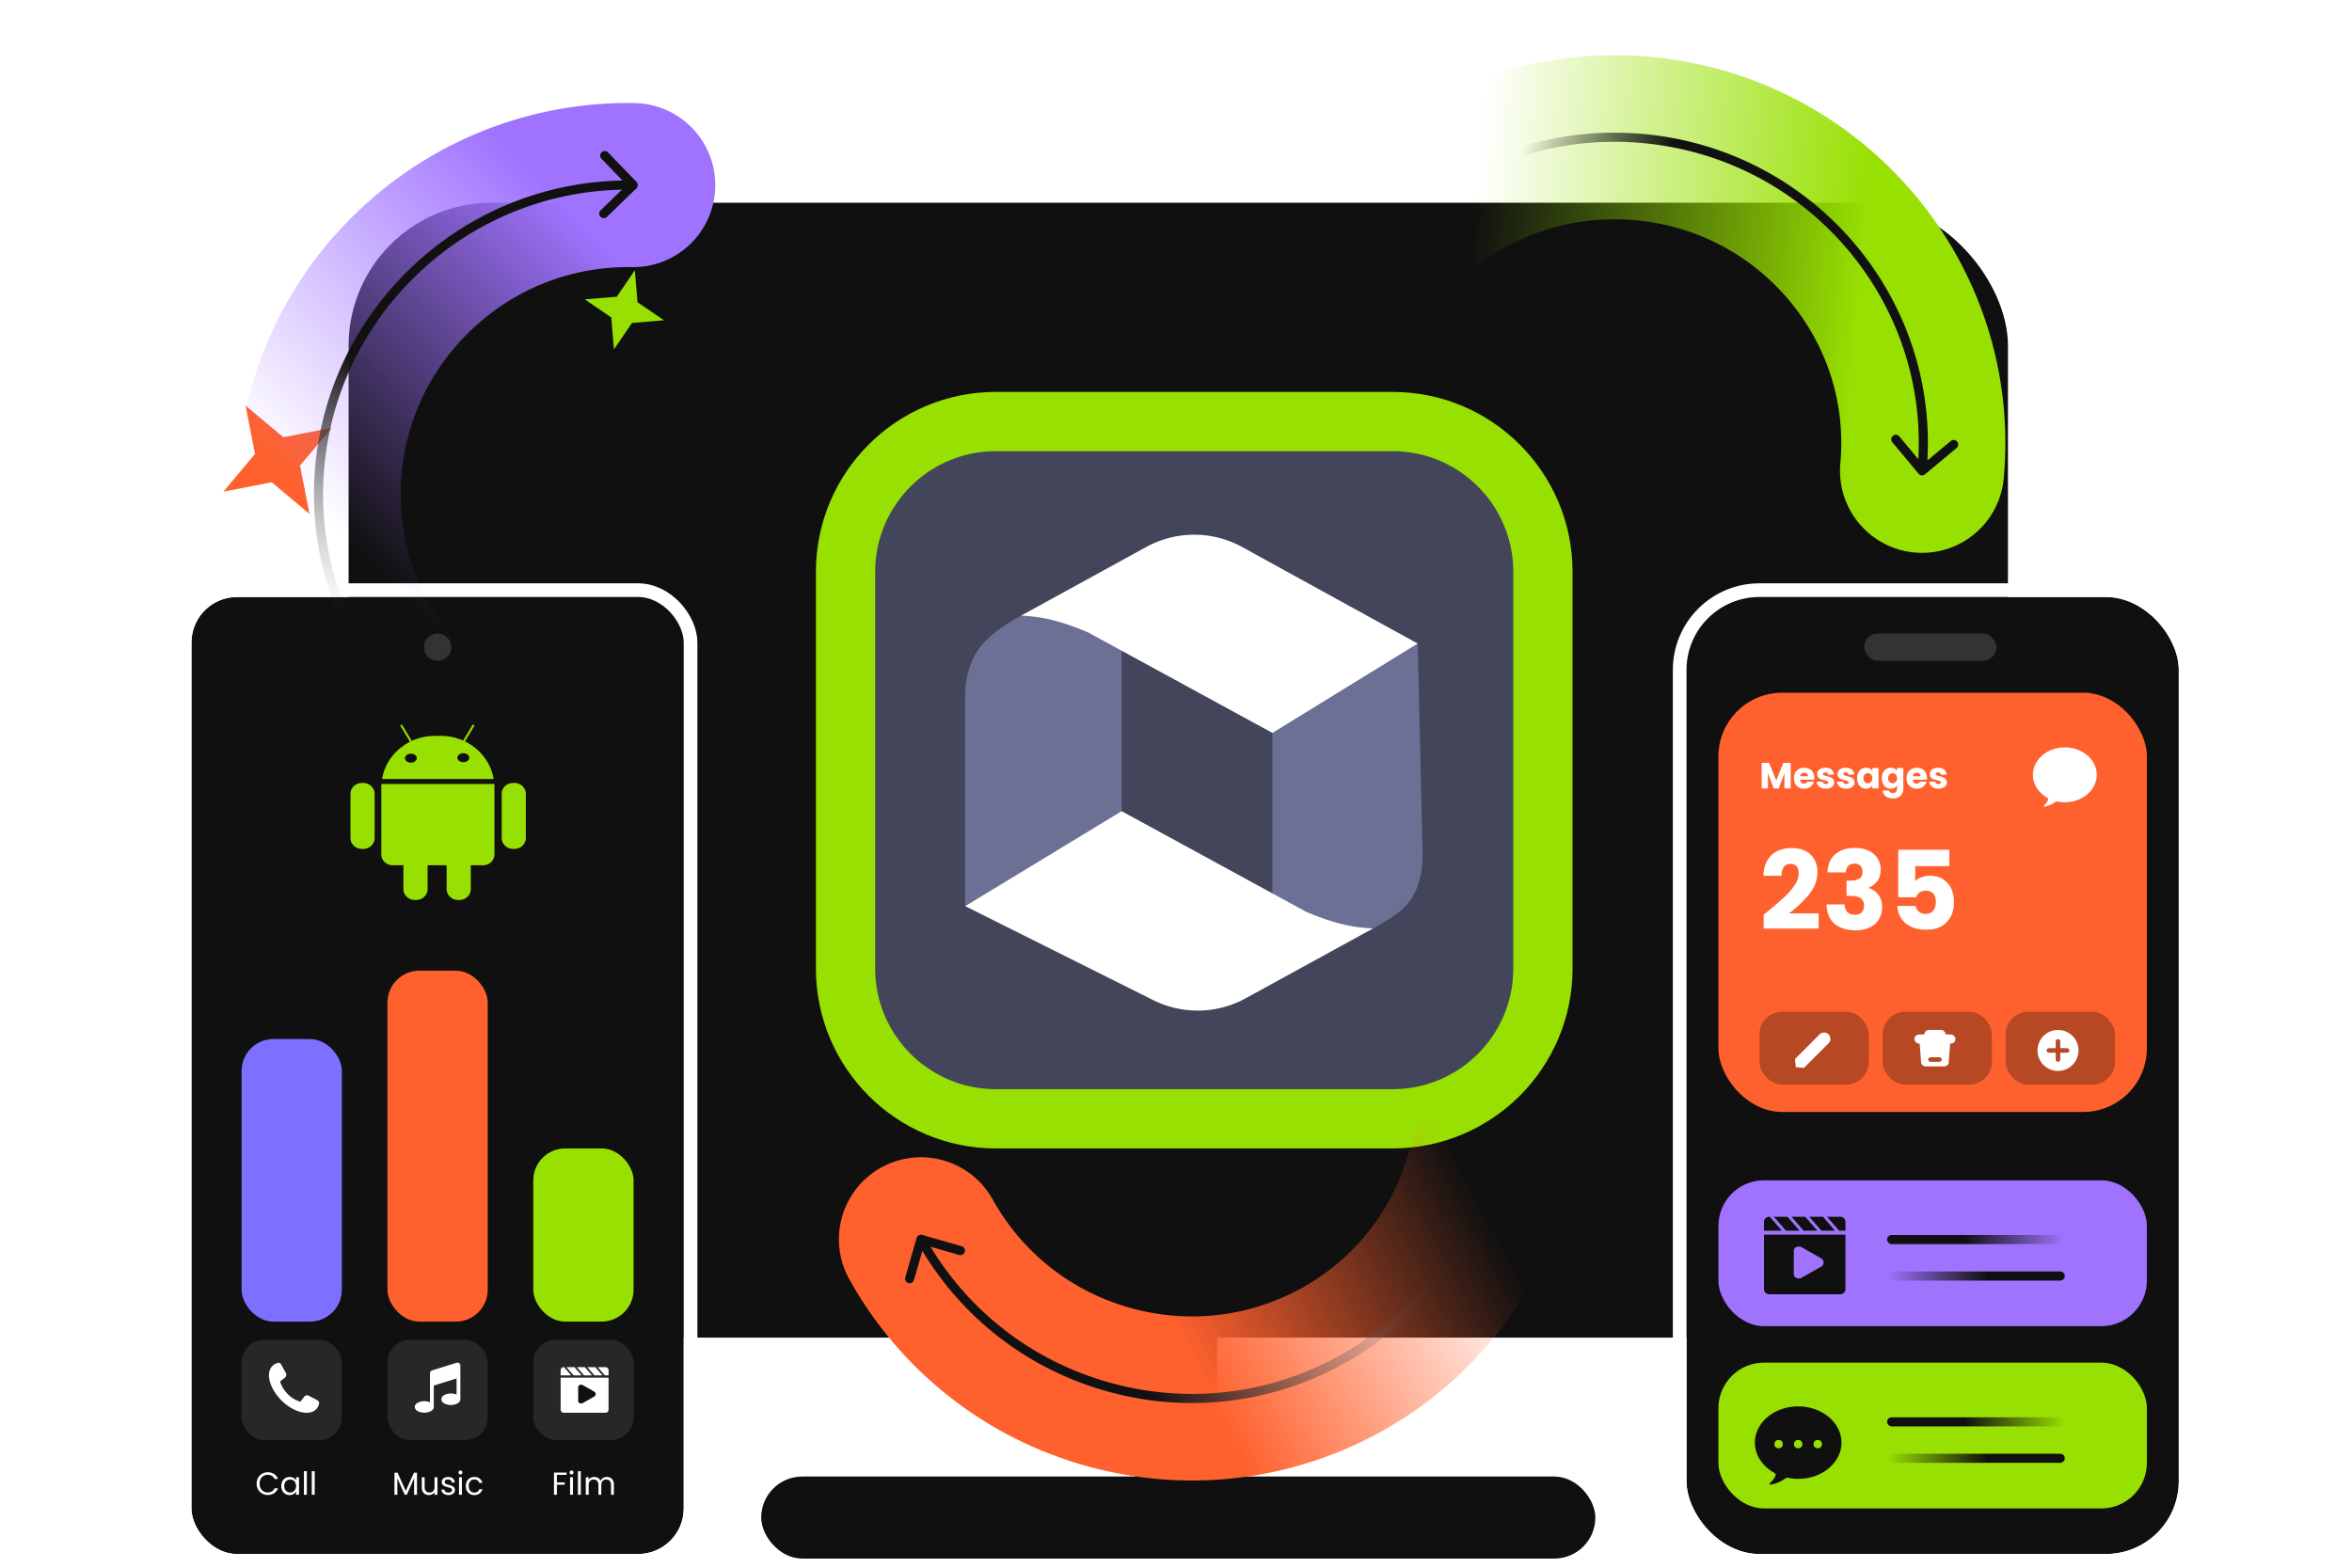 <svg xmlns="http://www.w3.org/2000/svg" width="516" height="344" fill="none"><g clip-path="url(#a)"><rect width="368.52" height="253.52" x="74.24" y="42.24" fill="#101010" stroke="#fff" stroke-width="4.48" rx="33.6"/><path fill="#43455A" stroke="#98E001" stroke-width="13" d="M305.513 92.5h-87.026c-18.218 0-32.987 14.769-32.987 32.987v87.026c0 18.218 14.769 32.987 32.987 32.987h87.026c18.218 0 32.987-14.769 32.987-32.987v-87.026c0-18.218-14.769-32.987-32.987-32.987Z"/><path fill="#6D7095" d="M246.068 177.992v-35.548c-8.579-5.832-13.019-7.311-22.064-7.354-4.065 2.21-6.314 3.987-8.113 5.901-2.929 3.115-4.145 7.454-4.145 11.729v46.11l34.322-20.838ZM279.162 160.843v37.998c8.579 5.833 13.019 4.851 22.064 4.894 3.464-1.883 5.333-3.175 6.716-4.49 3.208-3.052 4.26-7.726 4.157-12.153l-1.067-45.862-31.87 19.613Z"/><path fill="#fff" d="m251.479 120.025-27.475 15.067c5.624.223 10.031 1.714 14.709 3.677l40.45 22.064 31.87-19.612-38.514-21.183a21.855 21.855 0 0 0-21.04-.013ZM273.268 219.065l27.959-15.333c-5.624-.223-10.032-1.713-14.71-3.677l-40.45-22.064-34.321 20.838 41.24 20.621a21.856 21.856 0 0 0 20.282-.385Z"/><rect width="183" height="18" x="167" y="324" fill="#101010" rx="9"/><rect width="60" height="18" x="267" y="274" fill="#101010" rx="9" transform="rotate(90 267 274)"/><path fill="#FF612E" d="m53.88 89.005 8.281 6.938 10.605-2.066-6.938 8.282 2.065 10.604-8.281-6.938-10.605 2.066 6.938-8.282-2.066-10.604Z"/><path fill="#98E001" d="m139.282 59.297.577 7.016 5.814 3.969-7.016.577-3.969 5.814-.577-7.016-5.814-3.969 7.016-.577 3.969-5.814Z"/><g filter="url(#b)"><rect width="108" height="210" x="370" y="131" fill="#101010" rx="16"/><rect width="111" height="213" x="368.5" y="129.5" stroke="#fff" stroke-width="3" rx="17.5"/></g><mask id="c" width="108" height="210" x="370" y="131" maskUnits="userSpaceOnUse" style="mask-type:alpha"><rect width="105" height="207" x="371.5" y="132.5" fill="#101010" stroke="#fff" stroke-width="3" rx="14.5"/></mask><g mask="url(#c)"><rect width="94" height="32" x="377" y="259" fill="#A073FF" rx="10"/><rect width="39" height="2" x="414" y="271" fill="url(#d)" rx="1"/><rect width="39" height="2" fill="url(#e)" rx="1" transform="matrix(-1 0 0 1 453 279)"/><path fill="#A073FF" d="M392.781 281.621v-8.84l8.84 2.72-1.02 3.74-7.82 2.38Z"/><path fill="#101010" fill-rule="evenodd" d="m392.167 267 2.642 3.051h-2.993L389.174 267h2.993Zm7.772 0 2.642 3.051h-2.993L396.947 267h2.992Zm-3.885 0 2.642 3.051h-2.993L393.062 267h2.992Zm7.654 0c.66 0 1.165.496 1.164 1.144v1.907h-1.398L400.832 267h2.876Zm-15.426 0 2.644 3.051H387v-1.907c0-.648.506-1.144 1.166-1.144h.116ZM387 282.846a1.14 1.14 0 0 0 1.165 1.154h15.542c.659 0 1.165-.5 1.165-1.154v-11.923H387v11.923Zm7.659-9.306c-.598 0-1.121.293-1.121.917v5.14c0 .623.523.917 1.121.917.223 0 .411-.036.597-.146l4.261-2.422a1.044 1.044 0 0 0 .56-.918 1.03 1.03 0 0 0-.56-.918l-4.261-2.425a1.204 1.204 0 0 0-.597-.145Z" clip-rule="evenodd"/><rect width="94" height="32" x="377" y="299" fill="#98E001" rx="10"/><rect width="39" height="2" x="414" y="311" fill="url(#f)" rx="1"/><rect width="39" height="2" fill="url(#g)" rx="1" transform="matrix(-1 0 0 1 453 319)"/><path fill="#101010" d="M394.498 308.609c-5.246 0-9.498 3.56-9.498 7.951 0 2.791 1.727 5.245 4.317 6.663a.45.45 0 0 1 .216.543 3.965 3.965 0 0 1-1.198 1.612.224.224 0 0 0 .037.368c.042.022.091.03.138.021a7.632 7.632 0 0 0 3.138-1.325.838.838 0 0 1 .663-.157c.722.145 1.456.219 2.191.221 5.246 0 9.498-3.56 9.498-7.951 0-4.39-4.257-7.946-9.502-7.946Z"/><circle cx="390.208" cy="316.884" r=".919" fill="#98E001"/><circle cx="394.501" cy="316.884" r=".919" fill="#98E001"/><circle cx="398.791" cy="316.884" r=".919" fill="#98E001"/><rect width="29" height="6" x="409" y="139" fill="#333" rx="3"/><rect width="94" height="92" x="377" y="152" fill="#FF612E" rx="14"/><path fill="#fff" d="M452.998 164c-3.865 0-6.998 2.697-6.998 6.023 0 2.114 1.272 3.973 3.181 5.047.07.036.125.098.154.174.029.076.031.16.005.238-.189.48-.493.901-.883 1.221a.174.174 0 0 0-.044.2c.015.033.04.061.071.078a.152.152 0 0 0 .102.016 5.545 5.545 0 0 0 2.313-1.004.597.597 0 0 1 .488-.118 8.197 8.197 0 0 0 1.615.167c3.865 0 6.998-2.697 6.998-6.023 0-3.326-3.137-6.019-7.002-6.019Z"/><rect width="24" height="16" x="386" y="222" fill="#101010" opacity=".3" rx="5"/><rect width="24" height="16" x="413" y="222" fill="#101010" opacity=".3" rx="5"/><rect width="24" height="16" x="440" y="222" fill="#101010" opacity=".3" rx="5"/><circle cx="451.5" cy="230.5" r="4.5" fill="#fff"/><rect width="5" height="1" x="449" y="230" fill="#B74925" rx=".5"/><rect width="5" height="1" x="452" y="228" fill="#B74925" rx=".5" transform="rotate(90 452 228)"/><path fill="#fff" d="M401.158 228.934a1.383 1.383 0 0 0-1.956-1.956l-5.405 5.405.18 1.776 1.776.18 5.405-5.405ZM386.936 200.712c.544-.432.792-.632.744-.6 1.568-1.296 2.8-2.36 3.696-3.192a15.097 15.097 0 0 0 2.304-2.616c.624-.912.936-1.8.936-2.664 0-.656-.152-1.168-.456-1.536-.304-.368-.76-.552-1.368-.552-.608 0-1.088.232-1.44.696-.336.448-.504 1.088-.504 1.92h-3.96c.032-1.36.32-2.496.864-3.408.56-.912 1.288-1.584 2.184-2.016.912-.432 1.92-.648 3.024-.648 1.904 0 3.336.488 4.296 1.464.976.976 1.464 2.248 1.464 3.816 0 1.712-.584 3.304-1.752 4.776-1.168 1.456-2.656 2.88-4.464 4.272h6.48v3.336h-12.048v-3.048Zm13.999-9.288c.064-1.712.624-3.032 1.68-3.96 1.056-.928 2.488-1.392 4.296-1.392 1.2 0 2.224.208 3.072.624.864.416 1.512.984 1.944 1.704.448.72.672 1.528.672 2.424 0 1.056-.264 1.92-.792 2.592-.528.656-1.144 1.104-1.848 1.344v.096c.912.304 1.632.808 2.16 1.512.528.704.792 1.608.792 2.712 0 .992-.232 1.872-.696 2.64-.448.752-1.112 1.344-1.992 1.776-.864.432-1.896.648-3.096.648-1.92 0-3.456-.472-4.608-1.416-1.136-.944-1.736-2.368-1.8-4.272h3.984c.016.704.216 1.264.6 1.68.384.4.944.6 1.68.6.624 0 1.104-.176 1.44-.528.352-.368.528-.848.528-1.44 0-.768-.248-1.32-.744-1.656-.48-.352-1.256-.528-2.328-.528h-.768v-3.336h.768c.816 0 1.472-.136 1.968-.408.512-.288.768-.792.768-1.512 0-.576-.16-1.024-.48-1.344-.32-.32-.76-.48-1.32-.48-.608 0-1.064.184-1.368.552-.288.368-.456.824-.504 1.368h-4.008Zm26.723-1.368h-7.488v3.312c.32-.352.768-.64 1.344-.864a5.12 5.12 0 0 1 1.872-.336c1.2 0 2.192.272 2.976.816a4.776 4.776 0 0 1 1.752 2.112c.368.864.552 1.8.552 2.808 0 1.872-.528 3.36-1.584 4.464-1.056 1.088-2.544 1.632-4.464 1.632-1.28 0-2.392-.216-3.336-.648-.944-.448-1.672-1.064-2.184-1.848-.512-.784-.792-1.688-.84-2.712h4.008c.096.496.328.912.696 1.248.368.32.872.48 1.512.48.752 0 1.312-.24 1.68-.72.368-.48.552-1.12.552-1.92 0-.784-.192-1.384-.576-1.8-.384-.416-.944-.624-1.68-.624-.544 0-.992.136-1.344.408-.352.256-.584.6-.696 1.032h-3.96v-10.44h11.208v3.6ZM392.856 167.384V173h-1.368v-3.368L390.232 173h-1.104l-1.264-3.376V173h-1.368v-5.616h1.616l1.576 3.888 1.56-3.888h1.608Zm5.192 3.312c0 .128-.008.261-.024.4h-3.096c.021.277.109.491.264.64a.84.84 0 0 0 .584.216c.341 0 .578-.144.712-.432h1.456a1.985 1.985 0 0 1-.408.792 1.981 1.981 0 0 1-.728.552 2.36 2.36 0 0 1-.984.2c-.438 0-.827-.093-1.168-.28a1.988 1.988 0 0 1-.8-.8c-.192-.347-.288-.752-.288-1.216 0-.464.093-.869.28-1.216.192-.347.458-.613.8-.8.341-.187.733-.28 1.176-.28.432 0 .816.091 1.152.272.336.181.597.44.784.776.192.336.288.728.288 1.176Zm-1.4-.36a.703.703 0 0 0-.24-.56.882.882 0 0 0-.6-.208.883.883 0 0 0-.584.2c-.155.133-.251.323-.288.568h1.712Zm3.937 2.728c-.389 0-.736-.067-1.04-.2a1.792 1.792 0 0 1-.72-.544 1.468 1.468 0 0 1-.296-.784h1.352a.52.52 0 0 0 .216.376.766.766 0 0 0 .472.144c.171 0 .302-.032.392-.096a.313.313 0 0 0 .144-.264c0-.128-.066-.221-.2-.28a3.721 3.721 0 0 0-.648-.208 6.69 6.69 0 0 1-.8-.232 1.438 1.438 0 0 1-.552-.392c-.154-.181-.232-.424-.232-.728 0-.256.07-.488.208-.696.144-.213.352-.381.624-.504.278-.123.606-.184.984-.184.56 0 1 .139 1.32.416.326.277.512.645.56 1.104h-1.264a.535.535 0 0 0-.208-.368.688.688 0 0 0-.448-.136c-.16 0-.282.032-.368.096a.284.284 0 0 0-.128.248c0 .128.067.224.2.288.139.064.352.128.64.192.331.085.6.171.808.256.208.08.39.213.544.4.16.181.243.427.248.736 0 .261-.074.496-.224.704a1.428 1.428 0 0 1-.632.48 2.392 2.392 0 0 1-.952.176Zm4.461 0c-.389 0-.736-.067-1.04-.2a1.792 1.792 0 0 1-.72-.544 1.468 1.468 0 0 1-.296-.784h1.352a.52.52 0 0 0 .216.376.766.766 0 0 0 .472.144c.171 0 .302-.032.392-.096a.313.313 0 0 0 .144-.264c0-.128-.066-.221-.2-.28a3.721 3.721 0 0 0-.648-.208 6.69 6.69 0 0 1-.8-.232 1.438 1.438 0 0 1-.552-.392c-.154-.181-.232-.424-.232-.728 0-.256.07-.488.208-.696.144-.213.352-.381.624-.504.278-.123.606-.184.984-.184.56 0 1 .139 1.32.416.326.277.512.645.56 1.104h-1.264a.535.535 0 0 0-.208-.368.688.688 0 0 0-.448-.136c-.16 0-.282.032-.368.096a.284.284 0 0 0-.128.248c0 .128.067.224.2.288.139.064.352.128.64.192.331.085.6.171.808.256.208.08.39.213.544.4.16.181.243.427.248.736 0 .261-.074.496-.224.704a1.428 1.428 0 0 1-.632.48 2.392 2.392 0 0 1-.952.176Zm2.373-2.304c0-.459.086-.861.256-1.208.176-.347.414-.613.712-.8.299-.187.632-.28 1-.28.315 0 .59.064.824.192.24.128.424.296.552.504v-.632h1.368V173h-1.368v-.632c-.133.208-.32.376-.56.504a1.692 1.692 0 0 1-.824.192c-.362 0-.693-.093-.992-.28a2.028 2.028 0 0 1-.712-.808 2.763 2.763 0 0 1-.256-1.216Zm3.344.008c0-.341-.096-.611-.288-.808a.91.91 0 0 0-.688-.296.937.937 0 0 0-.696.296c-.186.192-.28.459-.28.8s.094.613.28.816a.937.937 0 0 0 .696.296.91.91 0 0 0 .688-.296c.192-.197.288-.467.288-.808Zm4.054-2.296c.315 0 .589.064.824.192.24.128.424.296.552.504v-.632h1.368v4.456c0 .411-.083.781-.248 1.112-.16.336-.408.603-.744.8-.331.197-.744.296-1.24.296-.661 0-1.197-.157-1.608-.472-.411-.309-.645-.731-.704-1.264h1.352a.633.633 0 0 0 .304.4c.16.101.357.152.592.152.283 0 .507-.083.672-.248.171-.16.256-.419.256-.776v-.632a1.542 1.542 0 0 1-.552.512 1.695 1.695 0 0 1-.824.192c-.368 0-.701-.093-1-.28a2.02 2.02 0 0 1-.712-.808 2.749 2.749 0 0 1-.256-1.216c0-.459.085-.861.256-1.208.176-.347.413-.613.712-.8.299-.187.632-.28 1-.28Zm1.376 2.296c0-.341-.096-.611-.288-.808a.912.912 0 0 0-.688-.296.937.937 0 0 0-.696.296c-.187.192-.28.459-.28.8s.093.613.28.816a.937.937 0 0 0 .696.296.912.912 0 0 0 .688-.296c.192-.197.288-.467.288-.808Zm6.566-.072c0 .128-.008.261-.024.4h-3.096c.021.277.109.491.264.64a.84.84 0 0 0 .584.216c.341 0 .578-.144.712-.432h1.456a1.985 1.985 0 0 1-.408.792 1.981 1.981 0 0 1-.728.552 2.36 2.36 0 0 1-.984.2c-.438 0-.827-.093-1.168-.28a1.988 1.988 0 0 1-.8-.8c-.192-.347-.288-.752-.288-1.216 0-.464.093-.869.28-1.216.192-.347.458-.613.8-.8.341-.187.733-.28 1.176-.28.432 0 .816.091 1.152.272.336.181.597.44.784.776.192.336.288.728.288 1.176Zm-1.4-.36a.703.703 0 0 0-.24-.56.882.882 0 0 0-.6-.208.883.883 0 0 0-.584.2c-.155.133-.251.323-.288.568h1.712Zm3.937 2.728c-.389 0-.736-.067-1.04-.2a1.792 1.792 0 0 1-.72-.544 1.468 1.468 0 0 1-.296-.784h1.352a.52.52 0 0 0 .216.376.766.766 0 0 0 .472.144c.171 0 .302-.032.392-.096a.313.313 0 0 0 .144-.264c0-.128-.066-.221-.2-.28a3.721 3.721 0 0 0-.648-.208 6.69 6.69 0 0 1-.8-.232 1.438 1.438 0 0 1-.552-.392c-.154-.181-.232-.424-.232-.728 0-.256.07-.488.208-.696.144-.213.352-.381.624-.504.278-.123.606-.184.984-.184.56 0 1 .139 1.32.416.326.277.512.645.56 1.104h-1.264a.535.535 0 0 0-.208-.368.688.688 0 0 0-.448-.136c-.16 0-.282.032-.368.096a.284.284 0 0 0-.128.248c0 .128.067.224.2.288.139.064.352.128.64.192.331.085.6.171.808.256.208.08.39.213.544.4.16.181.243.427.248.736 0 .261-.074.496-.224.704a1.428 1.428 0 0 1-.632.48 2.392 2.392 0 0 1-.952.176ZM422 228l.194-1.164a1 1 0 0 1 .986-.836h2.64a1 1 0 0 1 .986.836L427 228"/><path fill="#fff" fill-rule="evenodd" d="M426.92 227a1 1 0 0 1 .997 1.077l-.384 5a1 1 0 0 1-.997.923h-4.072a1 1 0 0 1-.997-.923l-.384-5a1 1 0 0 1 .997-1.077h4.84Z" clip-rule="evenodd"/><rect width="9" height="2" x="420" y="227" fill="#fff" rx="1"/><rect width="3" height="1" x="423" y="232" fill="#B74925" rx=".5"/></g><g filter="url(#h)"><rect width="108" height="210" x="42" y="131" fill="#101010" rx="10"/><rect width="111" height="213" x="40.5" y="129.5" stroke="#fff" stroke-width="3" rx="11.5"/></g><mask id="i" width="108" height="210" x="42" y="131" maskUnits="userSpaceOnUse" style="mask-type:alpha"><rect width="105" height="207" x="43.5" y="132.5" fill="#101010" stroke="#fff" stroke-width="3" rx="8.5"/></mask><g mask="url(#i)"><path fill="#98E001" d="M112.88 186.271h-.335c-1.371 0-2.481-1.069-2.481-2.389v-9.677c0-1.325 1.11-2.395 2.481-2.395h.335c1.371 0 2.481 1.07 2.481 2.395v9.683c0 1.314-1.115 2.383-2.481 2.383Zm-6.883 3.596h-2.708v5.222c0 1.32-1.115 2.39-2.486 2.39h-.336c-1.371 0-2.48-1.07-2.48-2.39v-5.222H93.81v5.222c0 1.32-1.115 2.39-2.486 2.39h-.336c-1.37 0-2.486-1.07-2.486-2.39v-5.222h-2.366c-1.371 0-2.48-1.07-2.48-2.389v-14.689c0-.256.01-.512.028-.762h24.764c.017.25.028.506.028.762v14.683c0 1.325-1.109 2.395-2.48 2.395Zm-16.06-27.096-2.076-3.471c-.046-.074-.017-.176.062-.227l.097-.051a.167.167 0 0 1 .227.062l2.088 3.493a12.045 12.045 0 0 1 5.052-1.098h1.354c1.735 0 3.385.364 4.864 1.019l2.048-3.414a.177.177 0 0 1 .227-.062l.097.051c.08.045.108.148.063.227l-2.031 3.385c3.282 1.599 5.677 4.637 6.297 8.255h-24.49c.603-3.55 2.935-6.548 6.121-8.169Zm11.713 4.471c.717 0 1.303-.438 1.303-.978 0-.541-.58-.979-1.303-.979-.711 0-1.297.438-1.297.979 0 .54.581.978 1.297.978Zm-11.508.108c.71 0 1.297-.443 1.297-.984 0-.54-.58-.978-1.297-.978s-1.297.438-1.297.978c0 .546.58.984 1.297.984Zm-10.44 18.921h-.335c-1.365 0-2.48-1.069-2.48-2.389v-9.677c0-1.325 1.115-2.395 2.48-2.395h.336c1.37 0 2.486 1.07 2.486 2.395v9.683c0 1.314-1.11 2.383-2.486 2.383Z"/><rect width="22" height="62" x="53" y="228" fill="#7E70FF" rx="7"/><rect width="22" height="77" x="85" y="213" fill="#FF612E" rx="7"/><rect width="22" height="38" x="117" y="252" fill="#98E001" rx="7"/><rect width="22" height="22" x="53" y="294" fill="#fff" opacity=".1" rx="5"/><rect width="22" height="22" x="85" y="294" fill="#fff" opacity=".1" rx="5"/><rect width="22" height="22" x="117" y="294" fill="#fff" opacity=".1" rx="5"/><circle cx="96" cy="142" r="3" fill="#333"/><path fill="#fff" d="M69.343 309.249c-.476.477-1.112.705-1.838.752-1.704.095-3.91-.874-5.754-2.706-1.821-1.832-2.826-4.028-2.74-5.706.044-.748.293-1.384.769-1.861a2.541 2.541 0 0 1 1.384-.706c.227.045.409.181.546.407v.023l1.004 1.833c.205.385.07.884-.316 1.089l-.952.773c.32.997.8 1.857 1.688 2.762.888.882 1.752 1.356 2.752 1.671l.77-.977a.82.82 0 0 1 1.09-.343l1.865.993c.25.136.387.362.41.634-.09.544-.316.998-.678 1.362ZM91.488 323.156V328h-.637v-3.612L89.241 328h-.448l-1.617-3.619V328h-.637v-4.844h.686l1.792 4.004 1.792-4.004h.679Zm4.482 1.008V328h-.637v-.567a1.26 1.26 0 0 1-.51.462 1.579 1.579 0 0 1-.715.161c-.298 0-.567-.061-.805-.182a1.395 1.395 0 0 1-.567-.56c-.135-.247-.203-.548-.203-.903v-2.247h.63v2.163c0 .378.096.67.287.875.192.201.453.301.784.301.341 0 .61-.105.805-.315.196-.21.294-.516.294-.917v-2.107h.637Zm2.434 3.899c-.294 0-.558-.049-.791-.147a1.381 1.381 0 0 1-.553-.42 1.136 1.136 0 0 1-.224-.623h.658a.65.65 0 0 0 .266.469c.163.121.375.182.637.182.242 0 .434-.054.574-.161a.492.492 0 0 0 .21-.406.393.393 0 0 0-.224-.371c-.15-.084-.38-.166-.693-.245a5.707 5.707 0 0 1-.7-.224 1.33 1.33 0 0 1-.462-.343c-.126-.154-.19-.355-.19-.602 0-.196.06-.376.176-.539.117-.163.282-.292.497-.385.215-.098.46-.147.735-.147.425 0 .768.107 1.029.322.261.215.401.509.42.882h-.637a.652.652 0 0 0-.245-.483c-.145-.121-.34-.182-.588-.182-.229 0-.41.049-.546.147a.454.454 0 0 0-.203.385c0 .126.04.231.119.315.084.079.187.145.308.196.126.047.298.1.518.161.275.075.5.149.672.224.172.07.32.177.44.322a.86.86 0 0 1 .197.567.97.97 0 0 1-.175.567 1.187 1.187 0 0 1-.497.399c-.21.093-.453.14-.728.14Zm2.628-4.522a.42.42 0 0 1-.308-.126.42.42 0 0 1-.126-.308.42.42 0 0 1 .126-.308.42.42 0 0 1 .308-.126c.117 0 .215.042.294.126a.42.42 0 0 1 .126.308.42.42 0 0 1-.126.308.387.387 0 0 1-.294.126Zm.308.623V328h-.637v-3.836h.637Zm.848 1.911c0-.397.079-.742.238-1.036.158-.299.378-.53.658-.693.284-.163.609-.245.973-.245.471 0 .858.114 1.162.343.308.229.511.546.609.952h-.686a.984.984 0 0 0-.385-.553c-.187-.135-.42-.203-.7-.203-.364 0-.658.126-.882.378-.224.247-.336.6-.336 1.057 0 .462.112.819.336 1.071.224.252.518.378.882.378.28 0 .513-.065.7-.196a.997.997 0 0 0 .385-.56h.686a1.706 1.706 0 0 1-.616.945c-.308.233-.693.35-1.155.35-.364 0-.689-.082-.973-.245-.28-.163-.5-.394-.658-.693a2.204 2.204 0 0 1-.238-1.05ZM101 299.635v7.402a.875.875 0 0 1-.222.589 1.49 1.49 0 0 1-.56.4c-.226.095-.45.165-.673.211a3.129 3.129 0 0 1-.628.071 3.514 3.514 0 0 1-1.302-.282 1.486 1.486 0 0 1-.56-.4.88.88 0 0 1-.221-.589c0-.22.074-.416.222-.588.147-.172.334-.304.56-.4.225-.095.45-.165.672-.212.224-.045.432-.07.629-.07.456 0 .872.087 1.25.257v-3.546l-5 1.566v4.686c0 .22-.075.416-.223.588a1.497 1.497 0 0 1-.56.4 3.732 3.732 0 0 1-.672.212c-.224.045-.432.07-.629.07a3.52 3.52 0 0 1-1.302-.282 1.486 1.486 0 0 1-.559-.4.878.878 0 0 1-.222-.588c0-.222.075-.417.222-.589.148-.172.335-.304.56-.4.226-.095.45-.165.673-.212.223-.045.432-.07.628-.07.457 0 .872.087 1.25.257v-6.39a.649.649 0 0 1 .443-.609l5.417-1.691a.549.549 0 0 1 .181-.026c.174 0 .323.06.443.184a.621.621 0 0 1 .183.451ZM124.297 323.121v.518h-2.121v1.645h1.722v.518h-1.722V328h-.637v-4.879h2.758Zm1.098.42a.42.42 0 0 1-.308-.126.42.42 0 0 1-.126-.308.42.42 0 0 1 .126-.308.42.42 0 0 1 .308-.126c.117 0 .215.042.294.126a.42.42 0 0 1 .126.308.42.42 0 0 1-.126.308.387.387 0 0 1-.294.126Zm.308.623V328h-.637v-3.836h.637Zm1.723-1.344V328h-.637v-5.18h.637Zm5.699 1.274c.298 0 .564.063.798.189.233.121.417.306.553.553.135.247.203.548.203.903V328h-.63v-2.17c0-.383-.096-.674-.287-.875-.187-.205-.441-.308-.763-.308-.332 0-.595.107-.791.322-.196.21-.294.516-.294.917V328h-.63v-2.17c0-.383-.096-.674-.287-.875-.187-.205-.441-.308-.763-.308-.332 0-.595.107-.791.322-.196.21-.294.516-.294.917V328h-.637v-3.836h.637v.553a1.26 1.26 0 0 1 .504-.462 1.56 1.56 0 0 1 .707-.161c.322 0 .606.072.854.217.247.145.431.357.553.637a1.25 1.25 0 0 1 .532-.63c.247-.149.522-.224.826-.224Z"/><path fill="#101010" d="M126.402 308.598v-5.2l5.2 1.6-.6 2.2-4.6 1.4Z"/><path fill="#fff" fill-rule="evenodd" d="m126.039 300 1.554 1.795h-1.76L124.279 300h1.76Zm4.571 0 1.554 1.795h-1.76L128.85 300h1.76Zm-2.285 0 1.554 1.795h-1.76L126.565 300h1.76Zm4.502 0c.388 0 .685.292.684.673v1.122h-.822L131.135 300h1.692Zm-9.073 0 1.555 1.795H123v-1.122c0-.381.298-.673.686-.673h.068Zm-.754 9.321a.67.67 0 0 0 .685.679h9.141a.67.67 0 0 0 .685-.679v-7.013H123v7.013Zm4.503-5.471c-.352 0-.659.173-.659.54v3.023c0 .366.307.539.659.539a.66.66 0 0 0 .351-.085l2.506-1.425a.611.611 0 0 0 .24-.856.616.616 0 0 0-.24-.224l-2.506-1.426a.711.711 0 0 0-.351-.086Z" clip-rule="evenodd"/><path fill="#fff" d="M56.301 325.557c0-.476.107-.903.322-1.281a2.34 2.34 0 0 1 .875-.896 2.438 2.438 0 0 1 1.239-.322c.532 0 .996.128 1.393.385s.686.621.868 1.092h-.763a1.526 1.526 0 0 0-.588-.679c-.252-.159-.555-.238-.91-.238-.34 0-.646.079-.917.238-.27.159-.483.385-.637.679-.154.289-.231.63-.231 1.022 0 .387.077.728.231 1.022.154.289.366.513.637.672.27.159.576.238.917.238.355 0 .658-.077.91-.231.257-.159.453-.385.588-.679h.763a2.209 2.209 0 0 1-.868 1.085c-.397.252-.861.378-1.393.378-.453 0-.866-.105-1.239-.315a2.356 2.356 0 0 1-.875-.889 2.548 2.548 0 0 1-.322-1.281Zm5.407.511c0-.392.08-.735.238-1.029a1.725 1.725 0 0 1 1.582-.938c.336 0 .628.072.875.217.248.145.432.327.553.546v-.7h.644V328h-.644v-.714a1.517 1.517 0 0 1-.567.56 1.684 1.684 0 0 1-.868.217 1.74 1.74 0 0 1-.924-.252 1.77 1.77 0 0 1-.65-.707 2.203 2.203 0 0 1-.239-1.036Zm3.248.007c0-.289-.058-.541-.175-.756a1.202 1.202 0 0 0-.476-.49 1.246 1.246 0 0 0-.65-.175c-.239 0-.456.056-.652.168a1.217 1.217 0 0 0-.469.49 1.562 1.562 0 0 0-.175.756c0 .294.059.551.175.77.117.215.273.38.47.497.195.112.412.168.65.168.238 0 .455-.056.651-.168.2-.117.36-.282.476-.497a1.6 1.6 0 0 0 .175-.763Zm2.358-3.255V328h-.637v-5.18h.637Zm1.722 0V328H68.4v-5.18h.637Z"/></g><path stroke="url(#j)" stroke-linecap="round" stroke-width="36" d="M421.675 103.314c3.378-36.862-24.019-69.506-61.193-72.912-19.11-1.752-37.083 4.564-50.497 16.123"/><path fill="url(#k)" d="M422.315 104.083a1 1 0 0 1-1.408-.129l-5.757-6.918a1 1 0 1 1 1.537-1.28l5.117 6.15 6.15-5.117a1 1 0 1 1 1.279 1.537l-6.918 5.757Zm-111.678-56.8a1 1 0 1 1-1.305-1.516l1.305 1.515Zm110.042 55.94c3.327-36.304-23.656-68.469-60.289-71.826l.183-1.991c37.716 3.456 65.527 36.58 62.098 74l-1.992-.183ZM360.39 31.397c-18.829-1.725-36.536 4.497-49.753 15.886l-1.305-1.516c13.612-11.73 31.852-18.138 51.241-16.361l-.183 1.991Z"/><path stroke="url(#l)" stroke-linecap="round" stroke-width="36" d="M326.484 257.285c-9.581 35.755-46.578 56.908-82.637 47.246-18.535-4.967-33.215-17.109-41.803-32.595"/><path fill="url(#m)" d="M327.449 257.543a.999.999 0 1 0-1.931-.517l1.931.517ZM202.32 270.975a1 1 0 0 0-1.237.686l-2.479 8.652a1 1 0 0 0 1.923.551l2.203-7.691 7.691 2.204a1 1 0 1 0 .55-1.923l-8.651-2.479Zm123.198-13.949c-9.436 35.214-45.879 56.06-81.412 46.539l-.517 1.932c36.583 9.802 74.135-11.657 83.86-47.954l-1.931-.517Zm-81.412 46.539c-18.264-4.894-32.726-16.857-41.187-32.114l-1.749.97c8.715 15.714 23.612 28.036 42.419 33.076l.517-1.932Z"/><path stroke="url(#n)" stroke-linecap="round" stroke-width="36" d="M89.395 155.707c-26.175-26.175-25.995-68.792.401-95.188 13.57-13.57 31.425-20.21 49.13-19.906"/><path fill="url(#o)" d="M88.688 156.414A1 1 0 0 0 90.102 155l-1.414 1.414ZM139.62 41.332a.999.999 0 0 0 .025-1.414l-6.254-6.472a1 1 0 1 0-1.438 1.39l5.559 5.753-5.754 5.558a1 1 0 0 0 1.39 1.439l6.472-6.254ZM90.102 155c-25.779-25.779-25.61-67.763.401-93.774l-1.414-1.414c-26.78 26.78-26.972 70.031-.401 96.602L90.102 155Zm.401-93.774c13.371-13.37 30.962-19.913 48.405-19.613l.035-2c-17.966-.31-36.086 6.43-49.854 20.199l1.415 1.414Z"/></g><defs><linearGradient id="j" x1="408.889" x2="323.302" y1="56.063" y2="48.575" gradientUnits="userSpaceOnUse"><stop stop-color="#98E001"/><stop offset="1" stop-color="#98E001" stop-opacity="0"/></linearGradient><linearGradient id="d" x1="431" x2="453" y1="272" y2="272" gradientUnits="userSpaceOnUse"><stop stop-color="#101010"/><stop offset="1" stop-color="#111" stop-opacity="0"/></linearGradient><linearGradient id="e" x1="17" x2="39" y1="1" y2="1" gradientUnits="userSpaceOnUse"><stop stop-color="#101010"/><stop offset="1" stop-color="#111" stop-opacity="0"/></linearGradient><linearGradient id="f" x1="431" x2="453" y1="312" y2="312" gradientUnits="userSpaceOnUse"><stop stop-color="#101010"/><stop offset="1" stop-color="#111" stop-opacity="0"/></linearGradient><linearGradient id="g" x1="17" x2="39" y1="1" y2="1" gradientUnits="userSpaceOnUse"><stop stop-color="#101010"/><stop offset="1" stop-color="#111" stop-opacity="0"/></linearGradient><linearGradient id="k" x1="332.473" x2="363.461" y1="37.676" y2="45.892" gradientUnits="userSpaceOnUse"><stop stop-color="#111" stop-opacity="0"/><stop offset="1" stop-color="#111"/></linearGradient><linearGradient id="l" x1="325.998" x2="261.998" y1="266" y2="299.5" gradientUnits="userSpaceOnUse"><stop stop-color="#FF612E" stop-opacity="0"/><stop offset="1" stop-color="#FF612E"/></linearGradient><linearGradient id="m" x1="313.998" x2="252.916" y1="286.5" y2="306.961" gradientUnits="userSpaceOnUse"><stop stop-color="#777" stop-opacity="0"/><stop offset="1" stop-color="#111"/></linearGradient><linearGradient id="n" x1="69" x2="130" y1="111.207" y2="50.707" gradientUnits="userSpaceOnUse"><stop stop-color="#A073FF" stop-opacity="0"/><stop offset="1" stop-color="#A073FF"/></linearGradient><linearGradient id="o" x1="65.698" x2="78.502" y1="132.01" y2="78" gradientUnits="userSpaceOnUse"><stop stop-color="#777" stop-opacity="0"/><stop offset="1" stop-color="#111"/></linearGradient><filter id="h" width="135.56" height="237.56" x="28.22" y="117.22" color-interpolation-filters="sRGB" filterUnits="userSpaceOnUse"><feFlood flood-opacity="0" result="BackgroundImageFix"/><feColorMatrix in="SourceAlpha" result="hardAlpha" values="0 0 0 0 0 0 0 0 0 0 0 0 0 0 0 0 0 0 127 0"/><feOffset/><feGaussianBlur stdDeviation="5.39"/><feComposite in2="hardAlpha" operator="out"/><feColorMatrix values="0 0 0 0 0.119 0 0 0 0 0.227 0 0 0 0 0.506 0 0 0 0.14 0"/><feBlend in2="BackgroundImageFix" result="effect1_dropShadow_4182_7581"/><feBlend in="SourceGraphic" in2="effect1_dropShadow_4182_7581" result="shape"/></filter><filter id="b" width="135.56" height="237.56" x="356.22" y="117.22" color-interpolation-filters="sRGB" filterUnits="userSpaceOnUse"><feFlood flood-opacity="0" result="BackgroundImageFix"/><feColorMatrix in="SourceAlpha" result="hardAlpha" values="0 0 0 0 0 0 0 0 0 0 0 0 0 0 0 0 0 0 127 0"/><feOffset/><feGaussianBlur stdDeviation="5.39"/><feComposite in2="hardAlpha" operator="out"/><feColorMatrix values="0 0 0 0 0.119 0 0 0 0 0.227 0 0 0 0 0.506 0 0 0 0.14 0"/><feBlend in2="BackgroundImageFix" result="effect1_dropShadow_4182_7581"/><feBlend in="SourceGraphic" in2="effect1_dropShadow_4182_7581" result="shape"/></filter><clipPath id="a"><path fill="#fff" d="M0 0h516v344H0z"/></clipPath></defs></svg>